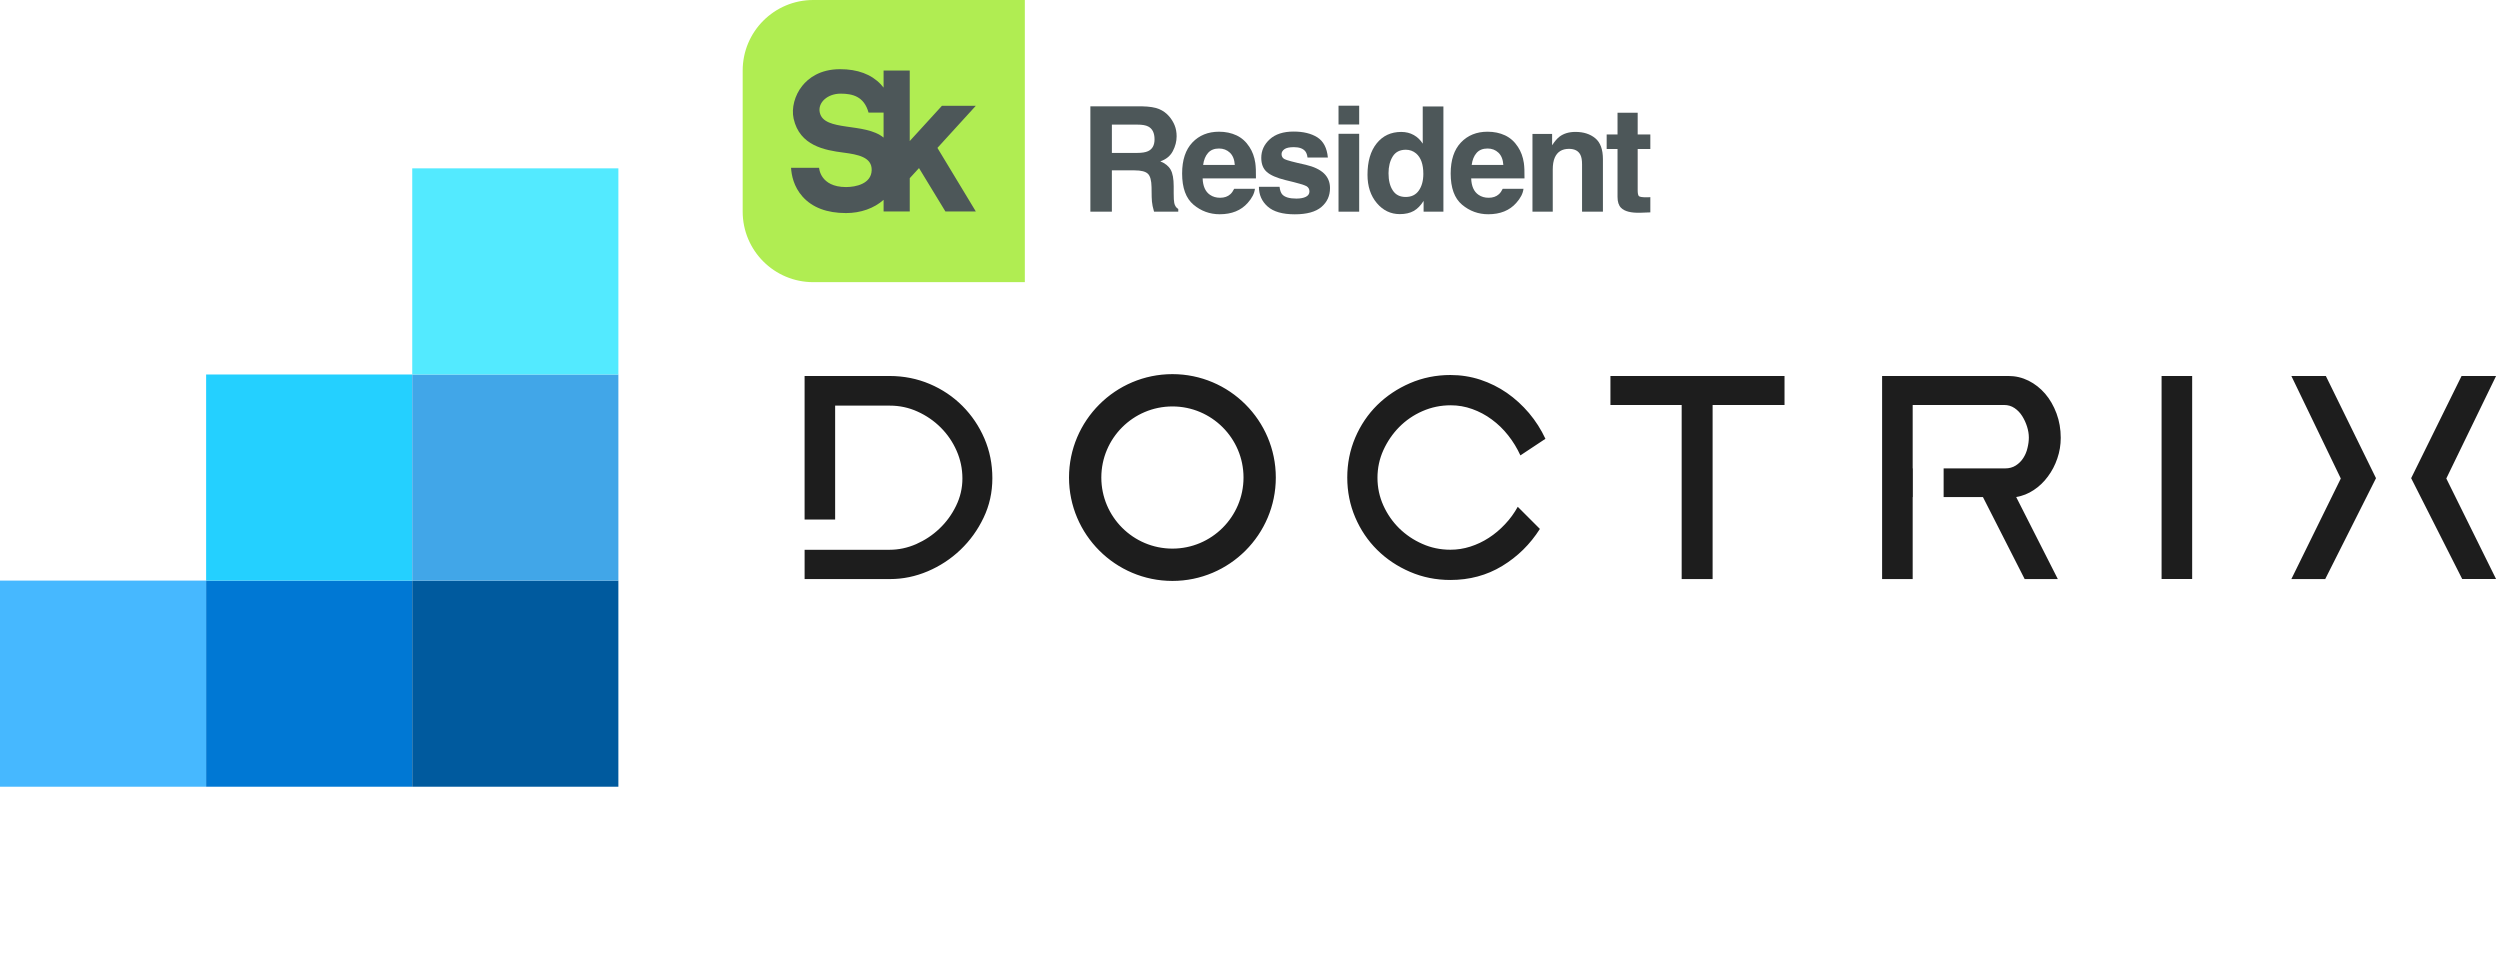 <svg width="283" height="109" viewBox="0 0 283 109" fill="none" xmlns="http://www.w3.org/2000/svg">
<path d="M23.334 65.723H0V89.057H23.334V65.723Z" fill="#46B8FF"/>
<path d="M46.664 65.723H23.334V89.057H46.664V65.723Z" fill="#0078D4"/>
<path d="M70 65.723H46.666V89.057H70V65.723Z" fill="#005A9E"/>
<path d="M46.664 42.393H23.334V65.723H46.664V42.393Z" fill="#24D0FF"/>
<path d="M70 42.393H46.666V65.723H70V42.393Z" fill="#41A6E8"/>
<path d="M70 19.057H46.666V42.391H70V19.057Z" fill="#53EAFF"/>
<path d="M158.386 48.346C159.138 47.586 160.013 46.982 161.02 46.542C162.028 46.098 163.095 45.879 164.226 45.879C165.061 45.879 165.87 46.019 166.657 46.303C167.441 46.585 168.183 46.974 168.866 47.482C169.552 47.983 170.177 48.585 170.728 49.287C171.28 49.985 171.739 50.741 172.109 51.55L174.943 49.672C174.45 48.617 173.831 47.648 173.086 46.762C172.333 45.879 171.5 45.115 170.58 44.476C169.658 43.84 168.659 43.343 167.579 42.984C166.495 42.63 165.368 42.451 164.186 42.451C162.57 42.451 161.042 42.76 159.618 43.373C158.196 43.987 156.956 44.818 155.897 45.857C154.841 46.905 154.015 48.131 153.411 49.542C152.811 50.954 152.51 52.461 152.51 54.054C152.51 55.648 152.809 57.155 153.411 58.566C154.015 59.977 154.843 61.204 155.897 62.248C156.956 63.296 158.196 64.122 159.618 64.735C161.042 65.349 162.568 65.653 164.186 65.653C166.346 65.653 168.301 65.129 170.043 64.073C171.788 63.014 173.21 61.614 174.316 59.874L171.81 57.368C171.417 58.081 170.941 58.739 170.373 59.337C169.81 59.94 169.199 60.455 168.533 60.884C167.868 61.317 167.167 61.644 166.433 61.879C165.695 62.114 164.946 62.229 164.184 62.229C163.057 62.229 161.993 62.009 160.999 61.563C160.006 61.127 159.137 60.534 158.382 59.797C157.637 59.057 157.042 58.205 156.597 57.221C156.156 56.241 155.93 55.193 155.93 54.086C155.93 52.984 156.154 51.94 156.597 50.959C157.046 49.977 157.639 49.106 158.386 48.346ZM182.301 45.844H190.365V65.548H193.868V45.844H202.008V42.562H182.301V45.844ZM244.691 65.546H248.153V42.562H244.691V65.546ZM282.555 42.562H278.649L272.943 54.13L278.723 65.546H282.555L276.922 54.165L282.555 42.562ZM259.383 42.562L264.978 54.167L259.383 65.548H263.216L268.963 54.131L263.287 42.564H259.383V42.562ZM231.821 53.941C232.277 53.332 232.634 52.651 232.888 51.898C233.148 51.149 233.276 50.368 233.276 49.561C233.276 48.581 233.116 47.657 232.798 46.801C232.476 45.938 232.047 45.194 231.509 44.566C230.969 43.941 230.339 43.449 229.628 43.093C228.915 42.739 228.154 42.56 227.343 42.56H213.054V53.023V56.265V65.548H216.516V56.265H216.534V53.023H216.516V45.844H226.864C227.306 45.844 227.701 45.962 228.045 46.194C228.391 46.429 228.677 46.726 228.911 47.097C229.142 47.464 229.327 47.864 229.462 48.291C229.597 48.722 229.665 49.132 229.665 49.526C229.665 49.892 229.616 50.286 229.513 50.702C229.421 51.125 229.257 51.503 229.037 51.847C228.819 52.19 228.534 52.472 228.192 52.692C227.846 52.912 227.445 53.023 226.977 53.023H225.522H222.817H220.019V56.265H224.467L229.191 65.548H232.945L228.233 56.265C228.945 56.145 229.605 55.883 230.218 55.475C230.834 55.07 231.368 54.56 231.821 53.941ZM108.943 45.949C107.887 44.893 106.653 44.064 105.242 43.465C103.831 42.867 102.311 42.562 100.694 42.562H91.08V58.809H94.538V45.917H100.732C101.836 45.917 102.884 46.141 103.878 46.596C104.875 47.048 105.746 47.652 106.495 48.401C107.244 49.149 107.842 50.02 108.284 51.018C108.724 52.013 108.945 53.061 108.945 54.167C108.945 55.247 108.706 56.28 108.226 57.262C107.75 58.242 107.123 59.104 106.348 59.838C105.577 60.577 104.694 61.157 103.716 61.591C102.736 62.019 101.727 62.235 100.698 62.235H97.469H94.54H91.082V65.55H100.766C102.216 65.55 103.633 65.257 105.024 64.668C106.408 64.079 107.643 63.268 108.726 62.235C109.806 61.202 110.677 59.998 111.34 58.607C112.006 57.223 112.335 55.727 112.335 54.131C112.335 52.536 112.036 51.035 111.434 49.637C110.832 48.239 109.998 47.008 108.943 45.949ZM132.719 42.352C126.264 42.352 121.012 47.603 121.012 54.056C121.012 60.51 126.264 65.761 132.719 65.761C139.172 65.761 144.422 60.51 144.422 54.056C144.422 47.603 139.172 42.352 132.719 42.352ZM132.719 62.103C128.279 62.103 124.67 58.495 124.67 54.056C124.67 49.618 128.279 46.009 132.719 46.009C137.157 46.009 140.766 49.618 140.766 54.056C140.766 58.495 137.157 62.103 132.719 62.103Z" fill="#1D1D1D"/>
<path d="M92.058 0C87.647 0 84.072 3.576 84.072 7.985V23.955C84.072 28.365 87.647 31.94 92.058 31.94H116.012V0.001H92.058V0Z" fill="#B0ED52"/>
<path d="M92.802 12.754C92.541 11.611 93.68 10.601 95.155 10.601C96.483 10.601 97.814 10.898 98.32 12.749H100.022V15.575C97.9 13.832 93.299 14.926 92.802 12.754ZM110.464 11.973H106.63L102.982 15.967V7.985H100.022V9.918C99.926 9.794 99.823 9.67 99.709 9.549C98.633 8.41 97.082 7.832 95.1 7.832C92.807 7.832 91.504 8.858 90.814 9.72C89.955 10.788 89.574 12.246 89.839 13.435C90.525 16.511 93.379 17.002 95.477 17.275C97.133 17.49 98.716 17.791 98.674 19.267C98.63 20.797 96.903 21.175 95.772 21.175C92.821 21.175 92.721 18.995 92.721 18.995H89.547C89.594 19.813 89.841 21.128 90.85 22.257C91.954 23.493 93.61 24.12 95.773 24.12C97.431 24.12 98.941 23.58 100.024 22.62V23.939H102.984V20.171L104.031 19.026L107.021 23.939H110.465L106.116 16.743L110.464 11.973Z" fill="#4D5759"/>
<path d="M128.688 17.311C129.249 17.311 129.669 17.247 129.95 17.117C130.446 16.891 130.694 16.443 130.694 15.775C130.694 15.051 130.455 14.566 129.974 14.318C129.704 14.177 129.299 14.107 128.761 14.107H125.865V17.311H128.688ZM128.437 19.285H125.864V23.961H123.43V12.037H129.278C130.114 12.053 130.757 12.157 131.207 12.344C131.658 12.534 132.039 12.811 132.352 13.179C132.611 13.481 132.816 13.815 132.967 14.181C133.117 14.549 133.194 14.966 133.194 15.435C133.194 16.002 133.05 16.559 132.764 17.105C132.479 17.652 132.007 18.04 131.348 18.266C131.898 18.487 132.288 18.801 132.518 19.21C132.748 19.617 132.862 20.238 132.862 21.074V21.875C132.862 22.42 132.883 22.789 132.927 22.982C132.991 23.29 133.142 23.516 133.38 23.663V23.962H130.638C130.562 23.698 130.508 23.485 130.476 23.324C130.411 22.989 130.376 22.646 130.371 22.297L130.355 21.188C130.343 20.428 130.206 19.921 129.939 19.668C129.671 19.412 129.171 19.285 128.437 19.285Z" fill="#4D5759"/>
<path d="M139.779 18.672C139.741 18.062 139.556 17.6 139.225 17.284C138.893 16.968 138.481 16.811 137.99 16.811C137.457 16.811 137.042 16.978 136.749 17.313C136.455 17.647 136.27 18.101 136.195 18.672H139.779ZM142.058 21.373C141.999 21.897 141.727 22.428 141.242 22.968C140.487 23.825 139.43 24.253 138.071 24.253C136.949 24.253 135.96 23.891 135.102 23.169C134.245 22.447 133.816 21.271 133.816 19.643C133.816 18.116 134.204 16.946 134.977 16.131C135.751 15.316 136.756 14.91 137.99 14.91C138.724 14.91 139.385 15.047 139.972 15.323C140.56 15.599 141.045 16.032 141.429 16.626C141.774 17.149 141.998 17.755 142.1 18.446C142.159 18.852 142.183 19.434 142.173 20.195H136.138C136.171 21.078 136.448 21.7 136.972 22.055C137.291 22.276 137.673 22.387 138.121 22.387C138.595 22.387 138.981 22.252 139.277 21.983C139.439 21.837 139.582 21.635 139.706 21.375H142.059V21.373H142.058Z" fill="#4D5759"/>
<path d="M146.432 14.893C147.533 14.893 148.431 15.111 149.126 15.548C149.816 15.99 150.212 16.751 150.315 17.83H148.009C147.976 17.533 147.893 17.299 147.759 17.126C147.505 16.813 147.074 16.657 146.464 16.657C145.962 16.657 145.604 16.735 145.392 16.892C145.179 17.048 145.072 17.231 145.072 17.441C145.072 17.705 145.186 17.898 145.413 18.015C145.639 18.139 146.44 18.352 147.814 18.654C148.732 18.869 149.418 19.196 149.878 19.633C150.331 20.074 150.557 20.627 150.557 21.291C150.557 22.165 150.233 22.878 149.583 23.43C148.933 23.983 147.929 24.26 146.57 24.26C145.183 24.26 144.16 23.967 143.5 23.381C142.839 22.796 142.508 22.052 142.508 21.145H144.845C144.894 21.555 144.999 21.846 145.161 22.019C145.447 22.326 145.976 22.48 146.746 22.48C147.201 22.48 147.56 22.412 147.827 22.277C148.094 22.142 148.228 21.94 148.228 21.671C148.228 21.412 148.12 21.214 147.904 21.079C147.688 20.944 146.887 20.712 145.502 20.383C144.504 20.135 143.8 19.825 143.391 19.453C142.98 19.086 142.776 18.558 142.776 17.868C142.776 17.053 143.096 16.354 143.734 15.768C144.373 15.185 145.272 14.893 146.432 14.893Z" fill="#4D5759"/>
<path d="M153.859 23.962H151.521V15.145H153.859V23.962ZM153.859 14.092H151.521V11.965H153.859V14.092Z" fill="#4D5759"/>
<path d="M157.181 19.61C157.181 20.426 157.343 21.075 157.666 21.561C157.985 22.052 158.47 22.297 159.123 22.297C159.775 22.297 160.272 22.055 160.611 21.569C160.951 21.084 161.121 20.455 161.121 19.684C161.121 18.604 160.848 17.835 160.304 17.37C159.97 17.091 159.58 16.95 159.138 16.95C158.464 16.95 157.969 17.206 157.654 17.715C157.339 18.223 157.181 18.856 157.181 19.61ZM163.394 12.055V23.962H161.152V22.742C160.824 23.265 160.448 23.645 160.027 23.883C159.608 24.119 159.084 24.238 158.458 24.238C157.428 24.238 156.561 23.822 155.856 22.989C155.152 22.154 154.801 21.086 154.801 19.781C154.801 18.277 155.147 17.093 155.84 16.23C156.533 15.367 157.459 14.935 158.619 14.935C159.153 14.935 159.628 15.053 160.043 15.288C160.457 15.522 160.794 15.847 161.054 16.262V12.055H163.394Z" fill="#4D5759"/>
<path d="M170.177 18.672C170.14 18.062 169.954 17.6 169.624 17.284C169.292 16.968 168.88 16.811 168.39 16.811C167.856 16.811 167.441 16.978 167.148 17.313C166.855 17.647 166.669 18.101 166.595 18.672H170.177ZM172.458 21.373C172.399 21.897 172.127 22.428 171.642 22.968C170.887 23.825 169.83 24.253 168.471 24.253C167.349 24.253 166.36 23.891 165.502 23.169C164.644 22.447 164.217 21.271 164.217 19.643C164.217 18.116 164.603 16.946 165.376 16.131C166.15 15.316 167.155 14.91 168.39 14.91C169.123 14.91 169.785 15.047 170.372 15.323C170.959 15.599 171.445 16.032 171.828 16.626C172.174 17.149 172.397 17.755 172.5 18.446C172.559 18.852 172.583 19.434 172.573 20.195H166.537C166.571 21.078 166.847 21.7 167.372 22.055C167.69 22.276 168.073 22.387 168.52 22.387C168.995 22.387 169.38 22.252 169.677 21.983C169.839 21.837 169.981 21.635 170.106 21.375H172.459V21.373H172.458Z" fill="#4D5759"/>
<path d="M178.903 17.53C178.677 17.076 178.245 16.85 177.609 16.85C176.827 16.85 176.29 17.181 175.999 17.845C175.848 18.195 175.772 18.642 175.772 19.188V23.96H173.475V15.159H175.699V16.444C175.996 15.991 176.277 15.665 176.54 15.466C177.015 15.11 177.616 14.932 178.344 14.932C179.255 14.932 180.001 15.17 180.581 15.647C181.161 16.125 181.451 16.916 181.451 18.023V23.96H179.088V18.596C179.089 18.134 179.027 17.778 178.903 17.53Z" fill="#4D5759"/>
<path d="M186.818 22.317V24.041L185.726 24.081C184.637 24.118 183.892 23.93 183.493 23.514C183.235 23.251 183.104 22.843 183.104 22.293V16.865H181.875V15.223H183.104V12.764H185.386V15.223H186.818V16.865H185.386V21.524C185.386 21.885 185.431 22.111 185.523 22.2C185.615 22.288 185.896 22.334 186.365 22.334C186.435 22.334 186.509 22.332 186.586 22.329C186.665 22.327 186.741 22.323 186.818 22.317Z" fill="#4D5759"/>
</svg>
